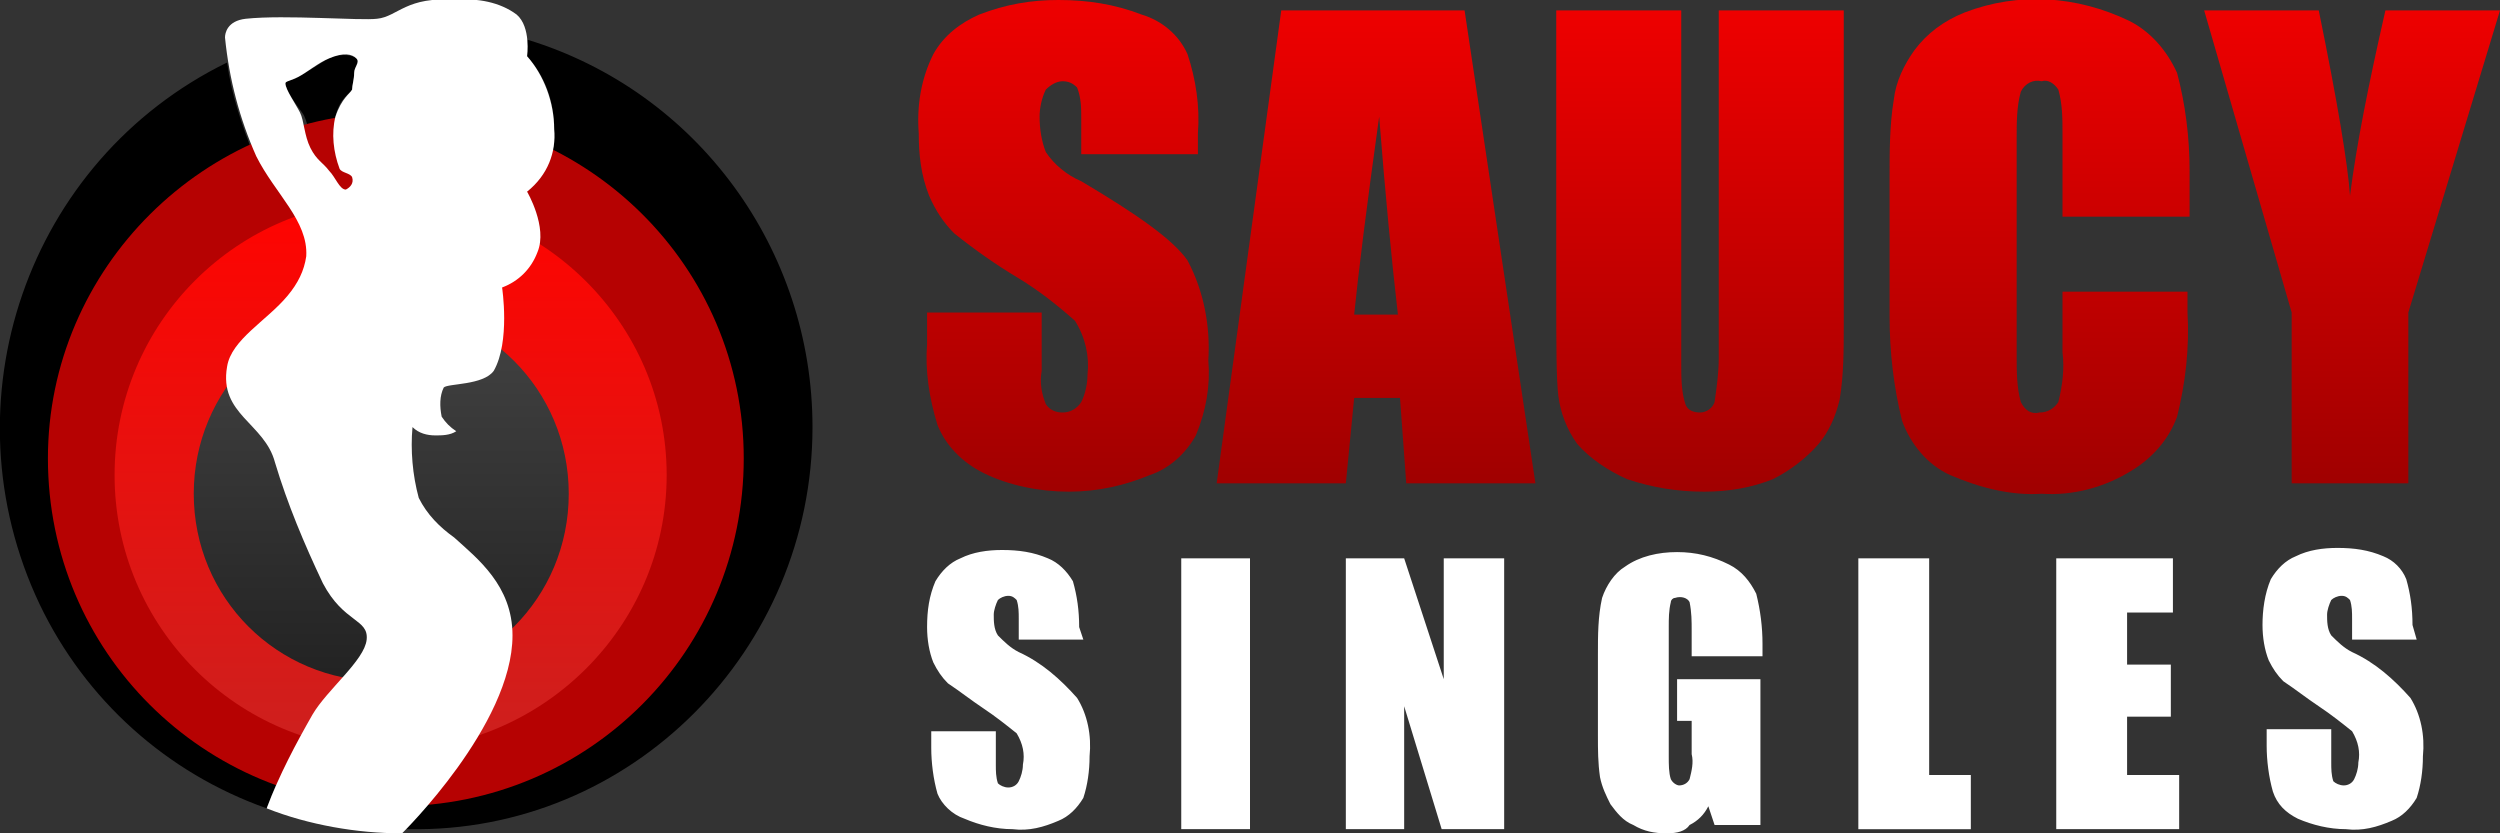 <svg xmlns="http://www.w3.org/2000/svg" xmlns:xlink="http://www.w3.org/1999/xlink" id="Слой_1" width="120" height="40" viewBox="0 0 120 40"><rect x="0" y="0" width="120" height="40" fill="#333333" stroke="none"/><style>.st5{fill:#fff}</style><g id="Слой_2"><g id="Layer_1"><path d="M16.9 4.3c0-.2.1-.5.1-.8s.3-.6.1-.7c-.1-.1-.6-.3-1.3 0-.4.2-1.1.7-1.5.9-.3.2-.5.1-.6.3 0 .3.5 1 .8 1.4s.3 1.1.5 1.6.5.8.9 1.1c.3.4.5 1 .8.9.2 0 .3-.3.2-.5-.1-.2-.5-.3-.6-.4-.4-.8-.4-1.7-.2-2.5.2-.9.7-1.1.8-1.3zm8.4-2.4v.8c.9 1 1.3 2.2 1.3 3.5.1 1.1-.4 2.2-1.3 2.8 0 0 1 1.7.5 2.9-.3.8-1 1.4-1.7 1.7 0 0 .4 2.6-.4 4-.4.8-2.2.6-2.4.8-.2.4-.3 1-.1 1.4.2.3.4.5.7.7-.3.2-.7.2-1 .2-.4 0-.8-.1-1.1-.4-.1 1.2 0 2.3.3 3.4.4.8 1 1.4 1.7 1.9 1.2 1 2.8 2.4 2.8 4.7 0 4.3-5.2 9.4-5.3 9.5h.3C30.3 40 39 31.2 39 20.5 39 12 33.5 4.4 25.3 1.9zM14.9 34.3c.7-1.2 2.4-2.5 2.6-3.6s-1.1-.8-2.1-2.7c-.9-1.9-1.7-3.8-2.3-5.8-.5-1.9-2.6-2.3-2.3-4.6.2-1.3 1.9-2.2 2.9-3.4.5-.5.8-1.2.9-1.9.2-1.7-1.4-3-2.4-4.8-.6-1.5-1.1-3-1.3-4.5-9.6 4.7-13.6 16.3-9 26 2.2 4.6 6.1 8.1 10.9 9.8.6-1.6 1.3-3.1 2.1-4.5z"/><path fill="#b60202" d="M35.7 22c0 9.2-7.4 16.7-16.7 16.7-9.2 0-16.7-7.4-16.7-16.7C2.3 12.9 9.8 5.4 19 5.4S35.7 12.8 35.7 22"/><defs><path id="SVGID_1_" d="M5.5 22.8c0 7.3 5.9 13.2 13.2 13.2S32 30.1 32 22.8c0-7.3-6-13.2-13.3-13.2-7.3 0-13.2 5.9-13.2 13.2"/></defs><clipPath id="SVGID_2_"><use overflow="visible" xlink:href="#SVGID_1_"/></clipPath><g clip-path="url(#SVGID_2_)"><linearGradient id="SVGID_3_" x1="195.959" x2="196.179" y1="-152.822" y2="-152.822" gradientTransform="rotate(-90 20598.524 2552.835) scale(117.96)" gradientUnits="userSpaceOnUse"><stop offset="0" stop-color="#cd201e"/><stop offset="1" stop-color="#fe0401"/></linearGradient><path fill="url(#SVGID_3_)" d="M5.5 9.6H32v26.5H5.5z"/></g><defs><path id="SVGID_4_" d="M9.3 23.7c0 5 4 9 9 9s9-4 9-9-4-9-9-9-9 4-9 9"/></defs><clipPath id="SVGID_5_"><use overflow="visible" xlink:href="#SVGID_4_"/></clipPath><g clip-path="url(#SVGID_5_)"><linearGradient id="SVGID_6_" x1="194.331" x2="194.561" y1="-155.595" y2="-155.595" gradientTransform="rotate(-90 13950.885 1548.836) scale(79.59)" gradientUnits="userSpaceOnUse"><stop offset="0" stop-color="#222"/><stop offset="1" stop-color="#434343"/></linearGradient><path fill="url(#SVGID_6_)" d="M9.3 14.7h18v18h-18z"/></g><path d="M26.6 6.2c0-1.3-.5-2.6-1.3-3.5 0 0 .2-1.4-.5-2-.8-.6-1.9-.8-2.9-.7-2.4-.2-2.8.8-3.8.9-.8.1-4.4-.2-6.3 0-.9.1-1 .7-1 .9.2 2 .7 3.9 1.5 5.7.9 1.8 2.5 3.1 2.4 4.8-.1.7-.4 1.3-.9 1.9-1 1.2-2.7 2.1-2.9 3.4-.4 2.3 1.8 2.7 2.3 4.6.6 2 1.4 3.9 2.3 5.8 1 1.9 2.2 1.7 2.1 2.7-.1 1-1.9 2.4-2.6 3.6-.8 1.4-1.6 2.9-2.2 4.5 1 .4 2.1.7 3.2.9 1.1.2 2.2.3 3.3.3 0 0 5.3-5.2 5.3-9.5 0-2.4-1.7-3.7-2.8-4.7-.7-.5-1.3-1.1-1.7-1.9-.3-1.1-.4-2.3-.3-3.4.3.3.7.4 1.1.4.3 0 .7 0 1-.2-.3-.2-.5-.4-.7-.7-.1-.5-.1-1 .1-1.4.2-.2 1.9-.1 2.4-.8.8-1.4.4-4 .4-4 .8-.3 1.4-.9 1.7-1.7.5-1.2-.5-2.9-.5-2.9 1-.8 1.4-1.9 1.3-3M17 3.5c0 .3-.1.6-.1.8-.1.2-.5.4-.8 1.3-.2.8-.1 1.7.2 2.5.1.2.5.2.6.4.1.3-.1.5-.3.6-.3 0-.5-.6-.8-.9-.3-.4-.6-.5-.9-1.1s-.3-1.3-.5-1.7-.7-1.1-.7-1.4c0-.1.2-.1.6-.3.4-.2 1-.7 1.5-.9.7-.3 1.1-.2 1.3 0s-.1.4-.1.7" class="st5"/><linearGradient id="SVGID_7_" x1="51.11" x2="51.11" y1="18.329" y2="41.958" gradientTransform="matrix(1 0 0 -1 0 42)" gradientUnits="userSpaceOnUse"><stop offset="0" stop-color="#a00000"/><stop offset="1" stop-color="#e00"/></linearGradient><path fill="url(#SVGID_7_)" d="M57.5 7.4h-5.6V5.7c0-.5 0-1-.2-1.5-.2-.2-.4-.3-.7-.3-.3 0-.6.2-.8.4-.2.4-.3.9-.3 1.3 0 .6.1 1.2.3 1.7.4.6 1 1.1 1.7 1.4 2.7 1.6 4.4 2.8 5.1 3.8.8 1.5 1.1 3.2 1 4.8.1 1.2-.1 2.4-.6 3.6-.5.9-1.3 1.6-2.2 1.9-1.2.5-2.5.8-3.9.8s-2.9-.3-4.1-.9c-1-.5-1.8-1.3-2.2-2.3-.4-1.3-.6-2.6-.5-3.9V15H50v2.8c-.1.6 0 1.1.2 1.6.2.3.5.4.8.4.4 0 .7-.2.9-.5.2-.4.3-.9.3-1.3.1-.9-.1-1.8-.6-2.6-.9-.8-1.8-1.5-2.8-2.1-1-.6-2-1.3-3-2.1-.5-.5-.9-1.1-1.2-1.8-.4-1-.5-2-.5-3-.1-1.3.1-2.6.7-3.8.5-.9 1.3-1.5 2.2-1.9 1.3-.5 2.5-.7 3.8-.7 1.4 0 2.7.2 4 .7 1 .3 1.8 1 2.2 1.9.4 1.2.6 2.5.5 3.8v1z"/><linearGradient id="SVGID_8_" x1="66.16" x2="66.16" y1="18.812" y2="41.475" gradientTransform="matrix(1 0 0 -1 0 42)" gradientUnits="userSpaceOnUse"><stop offset="0" stop-color="#a00000"/><stop offset="1" stop-color="#e00"/></linearGradient><path fill="url(#SVGID_8_)" d="M70.3.5l3.4 22.7h-6.2l-.3-4.1H65l-.4 4.1h-6.2L61.5.5h8.8zm-3.2 14.6c-.3-2.6-.6-5.7-.9-9.5-.6 4.3-1 7.5-1.2 9.5h2.1z"/><linearGradient id="SVGID_9_" x1="81.641" x2="81.641" y1="18.338" y2="41.475" gradientTransform="matrix(1 0 0 -1 0 42)" gradientUnits="userSpaceOnUse"><stop offset="0" stop-color="#a00000"/><stop offset="1" stop-color="#e00"/></linearGradient><path fill="url(#SVGID_9_)" d="M88.5.5v15.1c0 1.2 0 2.4-.2 3.6-.2.8-.5 1.5-1 2.1-.6.7-1.4 1.3-2.2 1.7-1 .4-2.1.6-3.3.6-1.3 0-2.5-.2-3.7-.6-.9-.4-1.8-1-2.4-1.7-.5-.7-.8-1.5-.9-2.3-.1-.8-.1-2.5-.1-5V.5h6v17c0 .6 0 1.3.2 1.9.1.3.4.4.7.4.3 0 .6-.2.7-.5.1-.7.2-1.4.2-2.1V.5h6z"/><linearGradient id="SVGID_10_" x1="97.871" x2="97.871" y1="18.343" y2="41.954" gradientTransform="matrix(1 0 0 -1 0 42)" gradientUnits="userSpaceOnUse"><stop offset="0" stop-color="#a00000"/><stop offset="1" stop-color="#e00"/></linearGradient><path fill="url(#SVGID_10_)" d="M105 10.4h-6v-4c0-.7 0-1.4-.2-2.1-.2-.3-.5-.5-.8-.4-.4-.1-.8.1-1 .5-.2.7-.2 1.5-.2 2.2v10.5c0 .7 0 1.5.2 2.2.2.4.5.6.9.5.4 0 .7-.2.9-.5.2-.8.3-1.6.2-2.4V14h6v1c.1 1.7-.1 3.4-.5 5-.4 1.1-1.2 2-2.2 2.6-1.3.8-2.8 1.2-4.3 1.1-1.5.1-3-.3-4.4-.9-1.1-.5-1.9-1.5-2.3-2.6-.4-1.6-.6-3.3-.6-5V8.5c0-1.2 0-2.5.2-3.7.1-.9.5-1.7 1-2.4.6-.8 1.4-1.4 2.4-1.8 2.6-1 5.4-.8 7.9.4 1 .5 1.8 1.4 2.3 2.5.4 1.5.6 3.1.6 4.7v2.2z"/><linearGradient id="SVGID_11_" x1="112.881" x2="112.881" y1="18.822" y2="41.475" gradientTransform="matrix(1 0 0 -1 0 42)" gradientUnits="userSpaceOnUse"><stop offset="0" stop-color="#a00000"/><stop offset="1" stop-color="#e00"/></linearGradient><path fill="url(#SVGID_11_)" d="M120 .5L115.6 15v8.2H110V15L105.8.5h5.5c.9 4.4 1.4 7.4 1.5 8.9.3-2.4.9-5.4 1.7-8.9h5.5z"/><path d="M52 30.7h-3.1v-1c0-.3 0-.6-.1-.9-.1-.1-.2-.2-.4-.2s-.4.1-.5.2c-.1.2-.2.5-.2.7 0 .3 0 .7.2 1 .3.3.6.6 1 .8 1.1.5 2 1.3 2.8 2.2.5.8.7 1.8.6 2.8 0 .7-.1 1.4-.3 2-.3.5-.7.9-1.2 1.1-.7.3-1.4.5-2.2.4-.8 0-1.6-.2-2.3-.5-.6-.2-1.1-.7-1.3-1.2-.2-.7-.3-1.5-.3-2.2v-.8h3.1v1.6c0 .3 0 .6.1.9.1.1.3.2.5.2s.4-.1.5-.3c.1-.2.2-.5.2-.8.1-.5 0-1-.3-1.5-.5-.4-1-.8-1.6-1.2-.6-.4-1.1-.8-1.7-1.2-.3-.3-.5-.6-.7-1-.2-.5-.3-1.1-.3-1.7 0-.8.1-1.5.4-2.2.3-.5.7-.9 1.2-1.1.6-.3 1.3-.4 2-.4.8 0 1.5.1 2.2.4.5.2.9.6 1.2 1.1.2.7.3 1.4.3 2.2l.2.6zm8-3.9v13h-3.3v-13H60zm12.2 0v13h-3l-1.8-5.9v5.9h-2.8v-13h2.8l1.9 5.8v-5.8h2.9zm12.4 4.7h-3.4v-1.2c0-.5 0-.9-.1-1.4-.1-.2-.4-.3-.7-.2-.1 0-.2.1-.2.2-.1.4-.1.8-.1 1.2v6.2c0 .4 0 .8.1 1.1.1.2.3.3.4.3.2 0 .4-.1.5-.3.1-.4.2-.8.1-1.2v-1.6h-.7v-2h4v7h-2.2l-.3-.9c-.2.4-.5.7-.9.9-.2.3-.6.4-1.1.4-.6 0-1.1-.1-1.6-.4-.5-.2-.8-.6-1.1-1-.2-.4-.4-.8-.5-1.3-.1-.7-.1-1.3-.1-2v-3.9c0-.9 0-1.8.2-2.7.2-.6.6-1.2 1.1-1.5.7-.5 1.6-.7 2.5-.7.9 0 1.7.2 2.5.6.6.3 1 .8 1.3 1.4.2.8.3 1.6.3 2.4v.6zm8-4.7v10.4h2v2.6h-5.4v-13h3.4zm6.1 0h5.6v2.6h-2.2v2.5h2.1v2.5h-2.1v2.8h2.5v2.6h-5.9v-13zm17.3 3.9h-3.1v-1c0-.3 0-.6-.1-.9-.1-.1-.2-.2-.4-.2s-.4.1-.5.2c-.1.2-.2.5-.2.7 0 .3 0 .7.2 1 .3.3.6.6 1 .8 1.1.5 2 1.3 2.8 2.2.5.8.7 1.8.6 2.8 0 .7-.1 1.4-.3 2-.3.5-.7.9-1.2 1.1-.7.3-1.4.5-2.2.4-.8 0-1.6-.2-2.3-.5-.6-.3-1-.7-1.2-1.3-.2-.7-.3-1.5-.3-2.2V35h3.1v1.6c0 .3 0 .6.1.9.1.1.3.2.5.2s.4-.1.5-.3c.1-.2.2-.5.2-.8.1-.5 0-1-.3-1.5-.5-.4-1-.8-1.6-1.2-.6-.4-1.1-.8-1.7-1.2-.3-.3-.5-.6-.7-1-.2-.5-.3-1.1-.3-1.7 0-.7.1-1.5.4-2.2.3-.5.7-.9 1.2-1.1.6-.3 1.3-.4 2-.4.8 0 1.5.1 2.2.4.5.2.9.6 1.1 1.1.2.7.3 1.4.3 2.2l.2.7z" class="st5"/></g></g></svg>